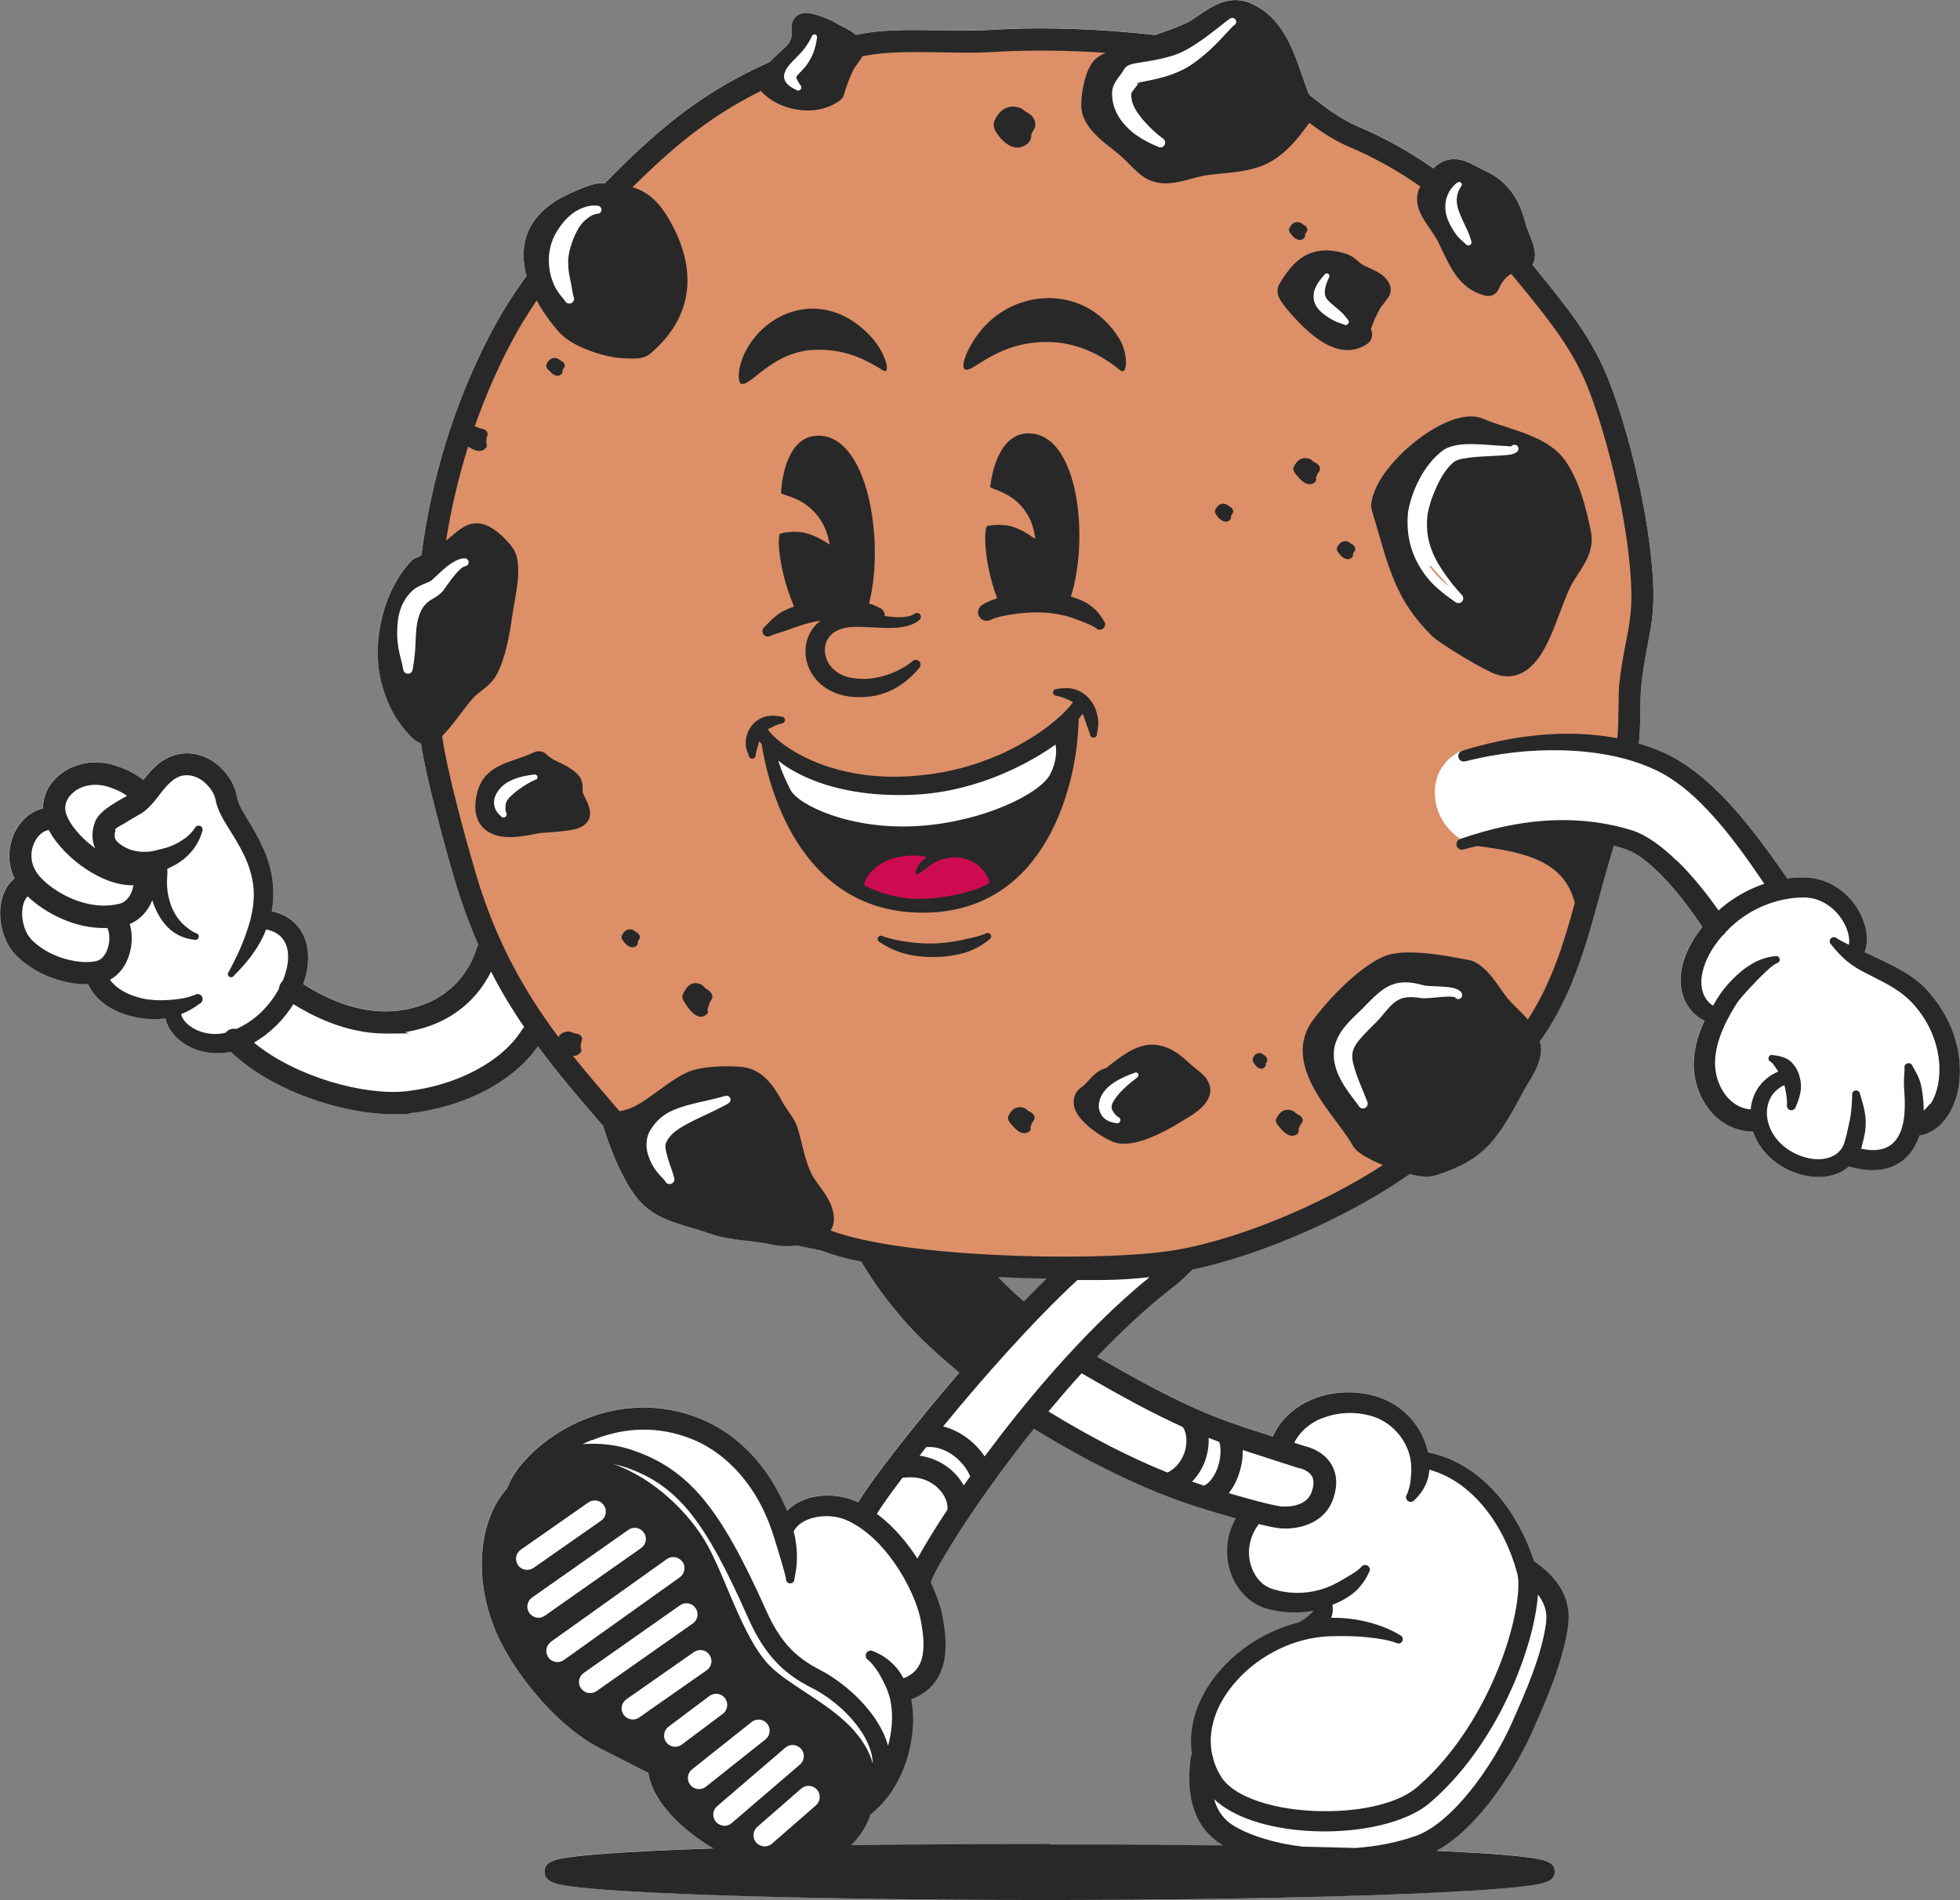 <?xml version="1.0" encoding="UTF-8"?>
<svg xmlns="http://www.w3.org/2000/svg" version="1.1" viewBox="0 0 1494.4 1449.1">
  <rect x="0" y="0" width="1494.4" height="1449.1" fill="#808080" stroke="none"/>
  <defs>
    <style>
      .cls-1 {
        fill: #fff;
      }

      .cls-1, .cls-2 {
        fill-rule: evenodd;
      }

      .cls-3 {
        fill: #dd8f68;
      }

      .cls-4 {
        fill: #ce0b51;
      }

      .cls-2 {
        fill: #282828;
      }
    </style>
  </defs>
  <!-- Generator: Adobe Illustrator 28.6.0, SVG Export Plug-In . SVG Version: 1.2.0 Build 709)  -->
  <g>
    <g id="Capa_2">
      <path class="cls-1" d="M1471.8,757.8h0c-6.4-7.4-13.4-12.7-20.8-17.1-9.4-5.5-19.1-9.8-29.3-14.6,1.5-3.8,2-8.3,1.6-13.1-.7-7.8-4.2-16.7-9.9-24.3-8.4-11-21.7-19.5-38.2-19.6-4.2,0-8.3.2-12.5.8-15-21.6-31.4-44.4-49.7-63-13.9-14.2-28.8-25.9-44.8-33.1-5.9-2.6-12.1-4.9-18.7-6.8,1.6-10.5.8-34.1,1.9-44.3,4-35.9,10.9-45.9,8.9-81.1-3-51.1-19.1-113.6-32.9-149.6-11.7-30.4-27.8-51.7-48.4-77.2-3.5-4.4-7.1-8.8-10.6-13.1,1.1-1.8,1.8-4,1.9-6.5.2-3.1-.7-7.3-2.3-11.7-1.6-4.5-3.9-9.4-4.8-13-4.1-15.9-11.7-31.8-31.2-40.5-4.1-1.8-9.4-5.3-14.8-7.2-5.5-1.9-11-2.2-15.9-.2-3.4,1.4-6.1,3.4-8.5,5.7-16.8-11.9-35.9-22.8-58.4-32.4-12.8-5.5-24.6-14.5-36.4-23.9-4.2-10.7-7.7-23-12.6-34.2-6.9-15.7-16.5-29.2-32.7-35.7-10.7-4.3-20.5-1.6-29.6,3.6-6.7,3.8-12.9,9.1-19.1,12-7.5,3.4-15.4,6.2-23.3,8.9-37.5-4.3-82.4-6.6-125.7-3.9-29.9,1.9-69.5-2.5-98,2.9-1.5.3-2.9.6-4.4.9-1-.9-2.1-1.7-3.3-2.5-3.9-2.6-8.8-4.6-11.6-6.3-4.3-2.7-8-4.1-12.7-5.7-5.6-1.9-9.1-2.4-11.2-2.3-2.8.2-4.7,1.1-6.2,2.2-2.2,1.7-3.6,4.1-4,7.5-.1,1.2-.1,2.6,0,4.2.1,2.9.4,7.5-4.7,12.1-5.2,4.7-9.2,8.5-12.2,11.6-33.3,14.6-60.3,33-81.6,51-12.7,10.7-28,25-43.9,41.3-.9,0-1.9,0-2.9,0-2.4,0-6.3.8-10.8,2.4-8.3,2.9-19.1,8.2-23.1,10.7-24.8,15.7-28.6,37.1-22.9,57.5-9.7,13.5-18.5,27.2-25.6,40.6-30.3,56.6-47.1,115.8-54.6,172.4-.9.6-1.9,1.1-2.8,1.7-1.7.3-3.3,1.1-4.6,2.5-22.7,23.7-32,66.4-21.7,98.1,4.2,12.9,8.6,21.9,17.7,32.4,2.2,2.6,4.9,5.6,7.7,7.3,1.1.7,2.2,1.2,3.3,1.6,4.7,29.6,18.9,80.9,26,104.8,5.3,17.7,11.2,33.8,17.8,48.8-.5.7-1,1.6-1.2,2.5-3.6,12-16.4,40.5-56.1,47.2-34,5.7-63.8-12-76.2-19.7,1.4-4.1,2.5-8.1,3.1-12.1,1.7-11.4-.1-22-5.7-29.9-4.5-6.5-11.5-11.4-21.5-13.6,1.2-7,1.4-13.7.9-19.9-1.3-17.5-8.6-31.9-15.7-44.1-5.3-9.2-10.8-16.7-11.8-23.4-1.1-7.3-5.9-16.5-13.5-23.2-6.7-6-15.5-10.1-25.5-9.8-7.3.2-13.4,2.7-18.6,6.3-5.4,3.8-9.8,9-13.8,14-4.4-3.5-10.5-7.4-20.6-10.8-15.3-5.1-31.4-2.6-42.9,6.7-8.4,6.8-13,16-12.9,25.8-8,1.8-15.5,7.5-20.4,16-5.3,9.3-8,23.6-1.3,37.4-4.1,3.2-7.2,7.9-9.1,13.8-4.5,14.5-.5,33.3,9.3,43.8,14.7,15.6,37,23.1,54.6,23.1.5,0,.9,0,1.4,0,4.1,9.9,14.8,19,29.3,23.4,8.9,2.7,19.2,4.1,29.5,2.6,1.5,7,6.3,13.7,13.5,18.7,9.2,6.4,22.4,9.7,36.3,6.8,31.5,30.1,85.5,47.6,123.9,47.6s8.1-.2,11.9-.6c42.4-4.7,79.6-24.2,98.4-51.2,14.9,20.2,30.9,38.9,47.4,58,.8.9,1.5,1.8,2.3,2.7,0,0,0,0,0,0,5.7,18.2,17.3,48.1,31.1,60.6,14.7,13.3,33.3,15.4,51.1,21.8,15.4,5.5,32.2,4.6,48.1,8.5,3.7.9,10.5,1.2,17.7.4,5.8,1.2,11.8,2.5,18.2,3.7,8.4,3.3,18.9,6.2,31,8.7.2.8.6,1.7,1.1,2.4.6,1,2,3.1,3.5,5.5,2.9,4.5,5,7.7,6,9.1,23,32.7,42.3,49.2,62.8,66.7l1,.8c-7.8,9.1-15.7,18.4-23.5,27.9-7.7,9.4-41.7,51-53.6,71-.3-.2-.7-.3-1-.5-13.7-6.2-32-6.5-44.8.6-3.1,1.7-6,3.9-8.4,6.4-3.1-7.7-7-15.3-11.5-22.6-13.7-22.2-34.1-40.8-60.5-49.9-30.2-10.4-59-6.9-82.7,2.8-20.5,8.4-37.2,21.5-47.7,34.1-5.3,6.3-8.9,12.7-11,18.3-10.8,12.1-17.4,28.9-19,48.5-1.9,23.1,3.3,47.9,14.6,69.9,13.8,26.9,43.1,63.4,74.9,79.8,3.7,1.9,10,5.1,16.7,8.5,6.9,3.5,15.6,7.9,20.4,10.4,3.5,22.9,27.2,44.6,49.6,57.6-17.2.6-32.9,1.2-46.9,1.9-33.8,1.7-57.9,3.7-69,5.8-5.4,1-8.6,2.6-9.9,3.7-2.4,2-3,4.3-3,6.3s.6,4.3,3,6.4c1.3,1.1,4.5,2.7,9.9,3.7,11.1,2.2,35.2,4.2,69,5.9,69,3.5,179.3,5.7,303.5,5.7,124.2-.1,234.5-2.5,303.5-6.1,33.8-1.8,57.8-3.8,68.9-6,5.3-1,8.4-2.6,9.7-3.6,2.2-1.9,2.9-4.1,2.8-6,0-1.9-.6-4.1-2.8-6-1.3-1.1-4.4-2.6-9.7-3.6-11.1-2.2-35.1-4.2-68.9-5.8-2.8-.1-5.8-.3-8.7-.4,33.9-18.5,62.2-66.4,73.1-91.2l1.1-2.5c9-20.3,22.6-51,26.2-78.7,2.3-18.2-5.9-34.2-24.6-47.6-.5-.3-.9-.6-1.4-.8-5.9-18.2-15.1-35.7-27.2-49.9-14-16.5-31.9-28.7-52.9-33.1-.3,0-.6,0-.8-.1-.8-3.6-2-7.2-3.4-10.6-6.4-14.9-19.7-27.5-37-32.4-16.5-4.6-33.2-3.4-47.2,2.3-13.9,5.6-25,15.6-30.8,28.6-10-3.2-19.9-6.4-22.6-7.3-30.1-10.2-56.1-21.6-111.3-53.6,18.4-19.2,38.5-38.2,59.2-54,4.3-3.2,11.7-10.6,13.5-12.4,53.3-11.1,119.9-40.7,165.2-72.5.2-.1.3-.2.5-.3,2.6.7,5.1,1.1,7.3,1.5,4.8.7,8.9.5,11.5-.3,39.6-12.1,48.6-28.9,68.4-65.3,2.4-4.5,6.8-10.9,9.6-17.3,2.5-5.7,3.8-11.5,3.1-16.5-.2-1.1-.4-2.2-.7-3.3.1-.1.2-.3.3-.5,31.7-44.6,39.7-95.1,56.1-148.9,3.1.8,6,1.8,8.9,2.8,9.2,3.1,18.8,11.1,27.6,20.1,13.7,14,25.4,30.7,30.9,39.2-11.8,15-16.8,29.3-16.5,41.2.3,14.1,7.3,25,18.2,30.3-2.8,6-5.1,12.2-6.5,18.5-2.3,10.3-2.5,20.8.7,31.2,3.3,10.8,9,18.9,15.6,24.6,8.3,7.1,18.1,10.3,27.1,10.2,4,11.7,13.2,22.8,27.7,29.6,13.2,6,26.8,6.6,37.2,2.2,3.1-1.3,5.9-3,8.4-5.2.4.2.9.4,1.4.5,21.3,5.8,36.7.7,45.9-11.5,2.6-3.5,4.8-7.7,6.4-12.5,14.8-2.3,27.3-17.5,30.2-39.4,2.7-20.5-2.8-46.5-22-68.7ZM765.4,968.7c.7.5,1.3,1.1,2,1.6.4-.2.8-.4,1.2-.6.6-.5,1.3-1.1,2.2-1.5,7-4.1,14.8-2.3,19.5,2.5,2.8,1,5.3,2.3,7.2,3.9,1.7,1.4,1.8,4.2.8,6.1-1.2,2.1-2.6,4-4.1,5.5,0,.2,0,.3-.1.5-1.4,4.3-5,12.7-10.8,11.2-2-.5-3.5-2.4-5.2-3.6-1.4-1-2.8-2-4.1-3.1-3.2-2.9-7.2-6.5-9.5-10.4-2-1.7-4-3.5-6-5.1-5-4,2.1-11.1,7.1-7.1ZM857.8,1118.7c9.6,4.7,19.2,9.5,28.8,14.1,9,4.3,18.1,9,27.6,12,8.3,2.7,17.1,4.6,24.4,9.7,5.2,3.7,6.3,8.1,5.5,14.2-1.7,13.3-3.6,32.9,6.1,43.8,11.3,12.7,33.1,10,48.3,11.1,3.4.3,6.8,4.2,4.3,7.5-9.6,13-24.3,14.3-38.5,19.2-12.9,4.4-24.5,16.2-32.4,27-8.1,11.1-13.1,23.9-15.1,37.4-2.6,17.3-.9,35.7.6,53.1.6,7.2,1.8,14.6,5.2,21.1,3.2,6.1,7.7,11.3,12.3,16.4,2.9,3.2.9,8.4-3.5,8.5-20.9.6-41.9,0-62.9,0-73.3,0-146.5-2-219.8-1.3-4,0-7.1-5.8-3.5-8.5,5.2-4.1,7-10,10.1-15.7,3.2-5.9,7.7-10.3,12.4-14.9,10.9-11,16.2-24.7,19.8-39.4,1.8-7.4,2.6-15,3.1-22.6.4-5.5.5-10.8,3.1-15.7,4.2-8,13-12.2,17.2-20.3,5.8-11,6.1-24.3,4.4-36.3-1.6-11-7.1-21.6-7.3-32.7-.2-10.5,7.6-19.3,12.7-27.8,7.2-12.3,14.2-24.2,23.1-35.3,8.2-10.3,16.3-20.7,23.3-31.9,5.6-9,11.4-18.4,20.7-24,2.7-1.6,5.3-.4,6.6,1.7,21.6,8.9,42.6,19.6,63.6,29.8Z"/>
      <ellipse class="cls-4" cx="704" cy="668.8" rx="66" ry="33.5"/>
      <path class="cls-3" d="M1105,447.2c-1.2-1.5-2.5-2.8-3.5-3.9-3.6-4-7.4-7.9-10.7-12.1-.3.2-.6.4-.9.6,4.1,5.9,9.2,11.2,15.1,15.5Z"/>
      <path class="cls-3" d="M1238,358.3l-36-97-50-64-26,3-29.5-15.8-6.5-30.2,2.8-26-105.8-48-100,49-44-33-7-36,18-27-133-2-76,5-21,37-24,2-19-14-83,54-32,32-1,24-20,77-36-31-29,44-26,61-22,90v14l27-14,11,20-29,34-15,52,4,53,13,60,16,56,30,66,36,51,46,55,33-19,49-18,22,12,53,111,55,11,79,8,104,3,97-23,56-26,54-30-48-41-24-53,34-46,48-12,40,12,38,46,28-47,30-104-105.6-3.5s-19.4-11.5-19.4-35.5,20.5-31.9,20.5-31.9l65.5-6.1,57,4,8-85,5-48-12-79ZM410.7,600.1c0,0-.1,0-.2,0-.4.6-1.1,1.2-1.9,1.6-4.8,2.1-10.2,3.6-14.6,6.4-4.5,2.9-4.4,7.3-3.9,12.3.3,2.6-2.5,5.1-5,5-5.9-.2-11.7-2.6-13.2-8.9-1.2-5.1,1-10.7,3.7-14.9,7.8-12.3,24.6-15.6,37.8-11,6.1,2.1,3.4,11.7-2.7,9.6ZM759.5,678.6c-13.9,10.5-32.9,12.6-49.8,12.1-17.5-.6-35.2-4.1-51.3-11.1-2.7-1.2-2.7-4.6-1.8-6.8,8.9-21,31.6-21.5,51.3-21.5,1.2,0,2.1.3,2.9.9,9.1-2.1,18-3.6,27.3-.8,10.4,3.2,18.1,11,23.2,20.4,1.4,2.6.4,5.2-1.8,6.8ZM808.8,570.6c-4.7,17.8-8.7,35.6-26.7,44.4-15.6,7.7-33.8,10.3-50.7,13.8-19.2,3.9-38.8,7.2-58.5,6.6-32.8-.9-73.6-14.7-86.7-47.8-.8-2,.1-3.9,1.7-5.1,0-3.6,5-7,8.7-3.8,11.1,9.5,24.7,15.4,38.8,18.8,26.9,6.5,55.8,4.9,82.9-.2,29.4-5.5,58.4-15.4,83.3-32.4,3.7-2.6,8.4,1.7,7.3,5.6ZM875.8,821.6c-4.4,11.5-16.7,15.6-23.5,25.2-.3.5-.7.9-1.2,1.2.6.1,1.3.2,1.8.3,0,0,0,0,0,0,0,0,0,0,0,0,.5,0,.9.1,1.3.2,5.9.8,3.9,9.5-1.3,9.8-3.6.2-7.5-.4-10.3-2.6-3.6-1.6-6.8-4.1-8.3-8.1-2.1-5.4-.3-11.1,2.9-15.7,7.4-10.9,21.7-18.8,35-16.5,2.5.4,4.4,3.8,3.5,6.2ZM1032,249.3c-.3,3-3,5.9-6.3,4.8-15.6-5.1-36.3-23.7-23.1-39.4.8-2.7,2.2-5.4,4.1-7.9,3.8-5.1,12.5-.1,8.6,5-.5.7-1,1.4-1.5,2.1.7,1.6.4,3.4-1.3,4.9-.4.4-.8.7-1.2,1.1,0,1,0,1.9.5,2.9,1.3,3.3,4.9,5.8,7.6,8,5.8,4.6,13.5,10,12.6,18.5ZM1157,348.3c-.5,0-.9,0-1.4,0-.9,1-2.1,1.8-3.6,2-12.3,1.6-25.1,2.2-37,6.4-12.1,4.3-19.2,13.8-22.5,26-4.1,15.2-2.1,33.1,8.5,45.3,7.4,8.5,20.5,18.9,17.7,31.7-.7,3.4-4.6,4.2-7.3,3-17.1-7.7-31.6-23.2-37.9-40.9-4.4-12.2-4.6-26.4-3.1-39.1,1.5-12.3,5-26.3,14.3-35.2,6.4-6.1,15.3-8.4,24.2-9.4,10.6-3.4,22.7-2.6,34.2-.2,4.6.2,9.2.4,13.8.4,6.4,0,6.4,10,0,10Z"/>
      <g id="Outline">
        <g>
          <path class="cls-2" d="M88.6,632.8c0,.1-.1.3-.2.5.1,0,.1-.3.2-.5Z"/>
          <path class="cls-2" d="M1471.8,757.8c-6.4-7.4-13.4-12.8-20.8-17.1-9.4-5.5-19.1-9.8-29.3-14.6,1.5-3.8,2-8.3,1.6-13.1-.7-7.8-4.2-16.7-9.9-24.3-8.4-11-21.7-19.5-38.2-19.6-4.2,0-8.3.2-12.5.8-15-21.6-31.4-44.4-49.7-63-13.9-14.2-28.8-25.9-44.8-33.1-5.9-2.6-12.1-4.9-18.7-6.8,1.6-10.5.8-34.1,1.9-44.3,4-35.9,10.9-45.9,8.9-81.1-3-51.1-19.1-113.6-32.9-149.5-11.7-30.4-27.8-51.7-48.4-77.2-3.5-4.4-7.1-8.8-10.6-13.1,1.1-1.8,1.8-3.9,1.9-6.5.2-3.1-.7-7.3-2.3-11.7-1.6-4.5-3.9-9.4-4.8-13-4.1-15.9-11.7-31.8-31.2-40.5-4.1-1.8-9.4-5.3-14.8-7.2-5.5-1.9-11-2.2-15.9-.2-3.4,1.4-6.1,3.4-8.5,5.7-16.8-11.9-35.9-22.8-58.4-32.4-12.8-5.5-24.6-14.5-36.4-23.9-4.2-10.7-7.7-23-12.6-34.2-6.9-15.7-16.5-29.2-32.7-35.7-10.7-4.3-20.5-1.6-29.6,3.6-6.7,3.8-12.9,9.1-19.1,12-7.5,3.4-15.4,6.2-23.3,8.9-37.5-4.3-82.4-6.6-125.7-3.9-29.9,1.9-69.5-2.5-98,2.9-1.5.3-2.9.6-4.4.9-1-.9-2.1-1.7-3.3-2.5-3.9-2.6-8.8-4.6-11.6-6.3-4.3-2.7-8-4.1-12.7-5.7-5.6-1.9-9.1-2.4-11.2-2.3-2.8.2-4.7,1.1-6.2,2.2-2.2,1.7-3.6,4.1-4,7.5-.1,1.2-.1,2.6,0,4.2.1,2.9.4,7.5-4.7,12.1-5.2,4.7-9.2,8.5-12.2,11.6-33.3,14.6-60.3,33-81.6,51-12.7,10.7-28,25-43.9,41.3-.9,0-1.9,0-2.9,0-2.4,0-6.4.8-10.8,2.4-8.3,2.9-19.1,8.2-23.1,10.7-24.8,15.7-28.6,37.1-22.9,57.5-9.7,13.5-18.5,27.2-25.6,40.6-30.3,56.6-47.1,115.8-54.6,172.4-.9.6-1.9,1.1-2.8,1.7-1.7.3-3.3,1.1-4.6,2.5-22.7,23.7-32,66.4-21.7,98.1,4.2,12.9,8.6,21.9,17.7,32.4,2.2,2.6,4.9,5.6,7.7,7.3,1.1.7,2.2,1.2,3.3,1.6,4.7,29.6,18.9,80.9,26,104.8,5.3,17.7,11.2,33.8,17.8,48.8-.5.7-1,1.6-1.2,2.5-3.6,12-16.4,40.5-56.1,47.2-34,5.7-63.8-12-76.2-19.7,1.4-4.1,2.5-8.1,3.1-12.1,1.7-11.4-.1-22-5.7-29.9-4.5-6.5-11.5-11.4-21.4-13.6,1.2-7,1.4-13.7.9-19.9-1.3-17.5-8.6-31.9-15.7-44.1-5.3-9.2-10.8-16.7-11.8-23.4-1.1-7.3-5.9-16.5-13.5-23.2-6.7-6-15.5-10.1-25.5-9.8-7.3.2-13.4,2.7-18.6,6.3-5.4,3.8-9.8,9-13.8,14-4.4-3.5-10.5-7.4-20.6-10.8-15.3-5.1-31.4-2.6-42.9,6.7-8.4,6.8-13,16-12.9,25.8-8,1.8-15.5,7.5-20.4,16-5.3,9.3-8,23.6-1.3,37.4-4.1,3.2-7.2,7.9-9.1,13.8-4.6,14.5-.5,33.3,9.3,43.8,14.7,15.6,37,23.1,54.6,23.1.5,0,.9,0,1.4,0,4.1,9.9,14.8,19,29.3,23.4,8.9,2.7,19.2,4.1,29.5,2.6,1.5,7,6.3,13.7,13.5,18.7,9.2,6.4,22.4,9.7,36.3,6.8,31.5,30.1,85.5,47.6,123.9,47.6s8.1-.2,11.9-.6c42.4-4.7,79.6-24.2,98.4-51.2,14.9,20.2,30.9,38.9,47.4,58,.8.9,1.5,1.8,2.3,2.7,0,0,0,0,0,0,5.6,18.2,17.3,48.1,31.1,60.6,14.7,13.3,33.3,15.4,51.1,21.8,15.4,5.5,32.2,4.6,48.1,8.5,3.7.9,10.5,1.2,17.7.4,5.8,1.2,11.8,2.5,18.2,3.7,8.4,3.3,18.9,6.2,31,8.7.2.8.6,1.7,1.1,2.4.6,1,2,3.1,3.5,5.5,2.9,4.5,5,7.7,6,9.1,23,32.7,42.3,49.2,62.8,66.7l1,.8c-7.8,9.1-15.7,18.4-23.5,27.9-7.7,9.4-41.7,51-53.6,71-.3-.2-.7-.3-1-.5-13.7-6.2-32-6.5-44.8.6-3.1,1.7-6,3.9-8.4,6.4-3.1-7.7-7-15.3-11.5-22.6-13.7-22.2-34.1-40.8-60.5-49.9-30.2-10.4-59-6.9-82.7,2.8-20.5,8.4-37.2,21.5-47.7,34.1-5.3,6.3-8.9,12.7-11,18.3-10.8,12.1-17.4,28.9-19,48.5-1.9,23.1,3.3,47.9,14.6,69.9,13.8,26.9,43.1,63.4,74.9,79.8,3.7,1.9,10,5.1,16.7,8.5,6.9,3.5,15.6,7.9,20.4,10.4,3.5,22.9,27.2,44.6,49.6,57.6-17.2.6-32.9,1.2-46.9,1.9-33.8,1.7-57.9,3.7-69,5.8-5.4,1-8.6,2.6-9.9,3.7-2.4,2-3,4.3-3,6.3s.6,4.3,3,6.4c1.3,1.1,4.5,2.7,9.9,3.7,11.1,2.2,35.2,4.2,69,5.9,69,3.5,179.3,5.7,303.5,5.7,124.2-.1,234.5-2.5,303.5-6.1,33.8-1.8,57.8-3.8,68.9-6,5.3-1,8.4-2.6,9.7-3.6,2.2-1.9,2.9-4.1,2.8-6,0-1.9-.6-4.1-2.8-6-1.3-1.1-4.4-2.6-9.7-3.6-11.1-2.2-35.1-4.2-68.9-5.8-2.8-.1-5.8-.3-8.7-.4,33.9-18.5,62.2-66.4,73.1-91.2l1.1-2.5c9-20.3,22.6-51,26.2-78.7,2.3-18.2-5.9-34.2-24.6-47.6-.5-.3-.9-.6-1.4-.8-5.9-18.2-15.1-35.7-27.2-49.9-14-16.5-31.9-28.7-52.9-33.1-.3,0-.6,0-.8-.1-.8-3.6-2-7.2-3.4-10.6-6.4-14.9-19.7-27.5-37-32.4-16.5-4.6-33.2-3.4-47.2,2.3-13.9,5.6-25,15.6-30.8,28.6-10-3.2-19.9-6.4-22.6-7.3-30.1-10.2-56.1-21.6-111.3-53.6,18.4-19.2,38.5-38.2,59.2-54,4.3-3.2,11.7-10.6,13.5-12.4,53.3-11.1,119.9-40.7,165.2-72.5.2-.1.3-.2.5-.3,2.6.7,5.1,1.1,7.3,1.5,4.8.7,8.9.5,11.5-.3,39.6-12.1,48.6-28.9,68.4-65.3,2.4-4.5,6.8-10.9,9.6-17.3,2.5-5.7,3.8-11.5,3.1-16.5-.2-1.1-.4-2.2-.7-3.3.1-.1.2-.3.3-.5,31.7-44.6,39.7-95.1,56.1-148.9,3.1.8,6,1.8,8.9,2.8,9.2,3.1,18.8,11.1,27.6,20.1,13.7,14,25.4,30.7,30.9,39.2-11.8,15-16.8,29.3-16.5,41.2.3,14.1,7.3,25,18.2,30.3-2.8,6-5.1,12.2-6.5,18.5-2.3,10.3-2.5,20.8.7,31.2,3.3,10.8,9,18.9,15.6,24.6,8.3,7.1,18.1,10.3,27.1,10.2,4,11.7,13.2,22.8,27.7,29.6,13.2,6,26.8,6.6,37.2,2.2,3.1-1.3,5.9-3,8.4-5.2.4.2.9.4,1.4.5,21.3,5.8,36.7.7,45.9-11.5,2.6-3.5,4.8-7.7,6.4-12.5,14.8-2.3,27.3-17.5,30.2-39.4,2.7-20.5-2.8-46.5-22-68.7h0ZM1111.1,139.4c.8-.8,2-.9,2.8-.1.8.8.9,2,.1,2.9-3.8,5.6-3.8,10.7-2.6,15.9.5,1.9,1.2,3.7,1.9,5.6,1.2,2.9,2.6,5.9,4,8.8.8,1.7,1.7,3.4,2.4,5.2.8,1.9,1.3,3.8,1.9,5.7.7,1.1.4,2.6-.7,3.4-1.1.7-2.6.4-3.4-.7-1.5-1.4-3-2.6-4.5-4.1-.6-.6-1.1-1.1-1.7-1.8-.8-.9-1.5-1.9-2.1-2.9-2.2-3.2-4.1-6.5-5.4-10-1-2.6-1.6-5.2-1.8-7.9-.4-7.2,1.8-14.1,8.8-20h0ZM850.3,62.7c1.9-3.3,5-6.6,6.5-9.4.5-1,1.5-2.3,3.1-3.2,1-.6,3.1-1.4,6.2-1.9,4.2-.8,11.3-1.6,19-3.4,5.7-1.3,11.8-2.9,17.2-5.7,4.8-2.4,9.7-5.6,14.3-8.8,11-7.8,20.1-15.8,21.7-16.4,1.5-.7,3.3,0,4,1.5s0,3.3-1.5,4c-1.4.7-8.7,9.7-18,18.4-4.5,4.2-9.5,8.2-14.3,11.5-6.7,4.5-14.6,7.6-21.8,9.6-7.4,2.1-14.2,3.1-18,4-.3.4-.5.7-.8.9-1.3,1.7-2.7,3.5-4,5.3-.6.8-1.3,1.5-1.3,2.3-.4,5.1,1.6,9.9,4.5,14.2,2,2.9,4.2,5.8,6.7,8.4,4.2,4.5,8.6,8.6,12.7,11.5,1.8,1,2.4,3.2,1.5,5-1,1.8-3.2,2.4-5,1.4-5.3-2.1-11.3-5.1-17-9.1-3.7-2.6-6.9-5.8-9.8-9.2-5.5-6.7-8.5-14.6-8.3-23,0-2.7,1-5.4,2.5-8h0ZM599.6,52.7c1-1.8,2.6-3.7,4.6-5.8,1.3-1.3,2.7-2.7,4.3-4.4,1.8-1.9,3.9-4,5.8-6.8,1.6-2.3,3.2-4.8,4.7-8,.3-1.1,1.4-1.7,2.5-1.4,1.1.3,1.7,1.4,1.4,2.5-1,8-3.4,13.8-6.3,18.4-1.6,2.6-3.4,4.7-5.1,6.5-1.3,1.4-2.5,2.5-3.4,3.6-.2.3-.5.6-.7.9,0,.1-.3.1-.3.3.1.9.3,1.9,1.2,3.3.6.9,1,1.9,1.8,3,1,.9,1.2,2.4.3,3.4-.9,1-2.4,1.2-3.4.3-3.3-1.6-5.4-3-6.8-4.5-3.5-3.8-2.7-7.6-.7-11.3h0ZM421.3,182.8c2-4.7,4.9-9.3,8.8-14,3-3.4,6.8-6.8,11.3-9,4.6-2.2,9.4-3.6,14.2-2.9,1.7,0,3,1.4,3,3.1,0,1.7-1.4,3-3.1,3-3.3.4-6.3,2.3-9,4.6-2.7,2.3-4.8,5.2-6.3,8.1-2.4,4.2-3.8,8.3-5,12.1-1.3,4.1-2,8-2,11.9,0,4.1.4,8.2,1.4,12.6.3,1.3.5,2.6.8,4,.6,3.2,1,6.4,1.9,9.9.9,1.8.2,4-1.6,4.9-1.8.9-4,.2-4.9-1.6-2.6-3.1-4.7-5.9-6.6-8.9-.9-1.4-1.6-2.9-2.2-4.4-2.3-5.5-3.4-11-3.5-16.5-.2-5.7.7-11.4,3-17.1h0ZM323.9,461.4c-1.9,2.2-3.1,4.7-4,7.2-1.1,2.8-1.8,5.9-2.2,9-.7,5.1-.7,10.4-1,15.5-.3,6.1-1.1,11.8-2,17,0,2-1.6,3.7-3.6,3.7-2,0-3.7-1.6-3.7-3.6-.9-5.1-2.7-10.4-3.7-16.4-1-5.9-1.1-12-.6-17.8.3-4.4,1.2-8.7,2.7-12.7,1.6-4.3,4.1-8.2,7.4-11.7,1.3-1.3,2.6-2.4,4.1-3.3,2.3-1.4,4.9-2.5,7.4-3.6,1.7-.7,3.5-1.3,4.8-2.5,3.7-3.3,9.4-9.3,15.1-12.9,3.2-2,6.4-3.5,9.3-3.5,1.7-.2,3.2,1,3.4,2.6.2,1.7-1,3.2-2.6,3.4-2.5.6-4.6,3-6.9,5.5-3.9,4.3-7.3,9.7-9.7,12.9-1,1.3-2.3,2.4-3.6,3.5-3.4,2.7-7.8,4.2-10.5,7.7h0ZM56.2,604c7-5.6,17.1-7,26.9-3.8,6.4,2.1,10.5,4.4,13.7,6.7-4.2,2.4-10.7,6-15.5,9.6-4.4,3.3-7.6,7-8.7,9.9-1,2.5-2.8,8.3-1.8,14.6.3,2,.9,4,1.8,5.9-12.3-8.9-22-21.2-22.8-29.2-.5-5,1.8-10,6.5-13.7h0ZM27,641c2.6-4.6,6.4-7.5,10.2-8,6.2,11.8,17.7,22.6,27.7,29.3,12.7,8.6,25.6,13.1,36.8,12.8,0,.6-.2,1.2-.3,1.8-1.1,4.8-4.4,10.9-10.3,12.3-25,6.2-50.4-9.2-60.5-20.4-8.8-9.8-7.6-20.8-3.6-27.8h0ZM23.5,715.9c-5.7-6-8.2-18.4-5.5-27,.8-2.4,1.8-4.2,3.1-5.3,12.5,12,35.7,25.1,60.8,24.1,1.7,3.7,2,9.5.5,14.7-1.6,5.4-4.6,9.2-8.2,10.3-11.5,3.3-36.3-1.4-50.8-16.7ZM151.6,786.2c-6.9-2.8-12.4-7.5-13.4-12.8,5-2,9.8-4.8,14.4-8.2,1.8-1,2.4-3.4,1.4-5.2-1-1.8-3.4-2.5-5.2-1.4-6.7,2.8-13.4,3.5-20.1,4-6.9.5-13.6.2-19.8-1.1-8.2-1.8-15.4-5.1-20.5-9.4-1.8-1.6-3.4-3.3-4.5-5,7-3.7,12.3-10.7,14.9-19.9,2.2-7.7,2.2-15.7.1-22.5,7.7-3.2,13.9-9.7,17.2-18.2.5,1.6,1.1,3.2,1.7,4.8,3.2,7.8,8,15.2,15,19.9,4.5,3,9.7,4.9,15.6,5.5,1.4.3,2.8-.5,3.1-1.9s-.5-2.8-1.9-3.1c-3.5-1.4-6.2-3.6-8.9-5.9-3.9-3.4-6.9-7.7-9.1-12.4-1.9-4.2-3.1-8.7-3.8-13.2-.7-4.7-.5-9.2-.2-13.3,0-1.1,0-2.2,0-3.3,0-.4,0-.8,0-1.1,3.9-1.7,10.3-4.7,16-10.5,4.4-4.5,8.5-10.2,10.6-18,.7-1.5,0-3.4-1.5-4.1-1.6-.7-3.4,0-4.1,1.5-3.5,5.4-8.1,8.5-12.4,11-6.4,3.8-12.6,4.9-15.4,5.6-6.2,1.9-11.9,2-16.9,1.1-5.8-1-10.7-3.7-14.3-7-1.3-1.2-1.9-2.5-2.1-3.7-.3-2.1.2-4,.6-5,0,0,0,0,0,0-1.9-1.3,4.4-3.9,7.5-5.9,4.7-3,9.6-5.7,12.1-7.2,3.8-2.3,7.4-6,10.9-10.3,3.3-4.2,6.6-9,10.8-12.9,3.3-3.1,7.1-5.7,12.3-5.9,5.6-.2,10.4,2.2,14.2,5.4,4.6,4,7.8,9.2,8.5,13.5,1.1,6.6,5.2,14.1,10.5,22.5,7.2,11.6,16.4,25.6,18.3,43.7,1,9.7-.4,20.3-4.6,32.7-2,6.1-4.4,12.5-7.8,19.5-2,4.1-4,8.4-6.6,12.9-.8,1.1-.6,2.6.5,3.4,1.1.8,2.6.6,3.4-.5,4.8-4.8,9-9.4,12.6-14.1,4.2-5.6,7.6-11,10.1-16.4.8-1.7,1.5-3.3,2.1-5,6.1,1.2,10.5,4,13.2,7.9,5.2,7.6,4.3,18.9,0,30-.2.5-.4,1.1-.7,1.6-.8.7-1.4,1.6-1.9,2.6-.5,1-.7,2-.8,3.1-6.8,12.7-18.1,24.4-32.5,30.7-2.7-.6-5.6.2-7.6,2.2-.2.2-.4.4-.6.7-7.5,1.8-14.7.9-20.7-1.5h0ZM398,785.3c-15,24.2-49.6,42.6-88.2,46.9-31.7,3.5-84.3-10.8-116.2-37.1,12.6-7.2,22.9-17.8,30.1-29.3,11.9,7.3,38.5,22.4,70.3,22.4s10.6-.4,16.1-1.3c37.8-6.4,55.9-29,64.3-45.9,7.8,15.2,16.3,29.2,25.3,42.3-.6.5-1.2,1.2-1.7,2h0ZM555.4,841.5c-7,3.8-13.5,6.9-19.5,9.7-6.9,3.2-12.8,6.1-17.9,9.4-4.1,2.7-7.5,5.6-9.8,10.1-1.3,2.3-.9,5.2-.2,8.1.6,2.4,1.3,4.8,2,7,1.9,5.7,3.6,10.4,3.9,12.1.8,1.8,0,4-1.9,4.8-1.9.8-4,0-4.8-1.9-1-1.5-4.8-4.8-8.2-9.7-1.7-2.5-3.1-5.5-4.2-8.4-2.5-6.5-2.5-13.3,0-18.9,3.7-7,8.8-12.2,15.6-15.8,5-2.6,10.8-4.4,17.4-6.1,7.5-1.9,15.8-3.4,25-6.1,1.5-.6,3.3.1,4,1.7.6,1.5-.1,3.3-1.7,4h0ZM780.6,992.6c-.3-.3-.6-.6-.9-.9-5.5-4.6-11.8-10.5-18.8-17.8,12.5.6,24.9,1,37.1,1.2-5.6,5.5-11.4,11.3-17.3,17.5h0ZM739.7,1125.9c-1.7,2.3-3.3,4.6-4.9,6.9-1.8-3.2-4-6.3-6.7-9.1-7.1-7.4-16.6-12.1-27-13.6,1.7-2.1,3.4-4.3,5.1-6.5,16.1-1.5,29.7,12.4,33.5,22.3h0ZM688.2,1126.9c.3,0,.7,0,1,0,14.4-1.8,22.9,4.7,26.7,8.7,4.6,4.8,7.1,10.9,6.4,15.8-4.5,6.8-8.7,13.3-12.5,19.5-4.5,7.4-7.8,13.1-10.3,17.7-1.5-2.3-3-4.6-4.7-6.9-7.2-10-16-19.6-26.2-27.2,3.2-5.4,10-15.1,19.5-27.5h0ZM451.8,1098.2c20.3-8.3,45-11.5,70.8-2.6,22.7,7.7,40,23.8,52.1,42.7,7.8,12.1,13,25.4,16.8,38.4.7,2.2,1.3,4.3,2,6.5,1,3.4,2,6.6,2.9,9.8,1.1,3.9,2.2,7.5,2.9,11.3,0,1.8,1.4,3.2,3.2,3.2,1.8,0,3.2-1.4,3.2-3.2.8-4.1,1.5-8.1,1.8-12.5.2-3.7.2-7.5-.2-11.3-.2-2.5-.6-5-1-7.5-.3-1.7-.7-3.4-1.2-5.1,2.9-5.6,8.6-8.7,14.9-10.4,8.5-2.2,18.5-1.6,26.4,2.2,14.4,6.8,26.1,18.8,35,31.4,11.5,16.2,18.5,33.6,20.4,43.4,2,10.2,3.5,21,1.1,30.2-1.8,6.7-5.9,12.1-14,15.2-1.1-2-2.3-4-3.7-5.9-2.4-3.3-5.3-6.2-8.7-8.8-3.2-2.4-6.7-4.4-10.6-5.9-1.8-1.1-4.2-.5-5.3,1.3-1.1,1.8-.5,4.2,1.3,5.3,2.6,2.2,4.5,4.8,6.4,7.4s3.3,5.4,4.8,8.2c3.2,6,5.4,12.1,6.2,17.7,1.7,9.9.8,21.2-2.2,32.1-.8-2.8-1.8-5.6-3-8.4-9.7-22-32-40.7-48.5-49.2-9.3-4.8-17.5-10.2-25-18.7-6-6.8-11.4-15.5-16.6-27.2-17.5-39-32.1-65.9-48-84.9-15.8-18.9-33-30.2-55.3-37.5-9.3-3.1-22.6-5.2-36.4-4.1,2.3-1.2,4.7-2.2,7.1-3.2h0ZM613.9,1290.4c-10.1-6.6-19.6-12.8-26.4-19.5-13.5-13.2-23.8-37.9-33-59.6-5.2-12.3-10.1-24-15.5-33.6-12.8-22.9-39.8-50.3-71.4-61.2,3.3.7,6.4,1.5,9.1,2.4,19.7,6.7,34.7,16.8,48.6,33.6,15,18.3,28.7,44.2,45.3,81.8,6,13.4,12.3,23.3,19.1,31,8.8,10,18.5,16.5,29.6,22.1,14.2,7.1,33.6,22.9,42.2,41.7,2.3,5.1,3.8,10.4,4,15.9-7.3-25.6-31.2-41.2-51.4-54.4h0ZM622.1,1376.8l-33.5,29.2c-1.6,1.4-3.6,2.1-5.6,2.1s-4.7-1-6.4-2.9c-3.1-3.5-2.7-8.9.8-12l33.5-29.2c3.5-3.1,8.9-2.7,12,.8,3.1,3.5,2.7,8.9-.8,12h0ZM395,1193.6c-2.7-3.8-1.8-9.1,2.1-11.8l51.5-36c3.9-2.7,9.1-1.8,11.8,2.1,2.7,3.8,1.8,9.1-2.1,11.8l-51.5,36c-1.5,1-3.2,1.5-4.9,1.5-2.7,0-5.3-1.3-7-3.6h0ZM410.6,1233.7c-2.7,0-5.3-1.3-7-3.6-2.7-3.8-1.8-9.1,2.1-11.8l73.4-51.6c3.8-2.7,9.1-1.8,11.8,2.1,2.7,3.8,1.8,9.1-2.1,11.8l-73.4,51.6c-1.5,1-3.2,1.6-4.9,1.6h0ZM425,1267.5c-2.6,0-5.3-1.2-6.9-3.6-2.7-3.8-1.8-9.1,2-11.9l88.3-63c3.8-2.7,9.1-1.8,11.9,2s1.8,9.1-2,11.9l-88.3,63c-1.5,1.1-3.2,1.6-4.9,1.6h0ZM454.9,1289.6c-1.5,1-3.2,1.6-4.9,1.6-2.7,0-5.3-1.3-7-3.6-2.7-3.8-1.8-9.1,2.1-11.8l73.4-51.6c3.8-2.7,9.1-1.8,11.8,2.1s1.8,9.1-2.1,11.8l-73.4,51.6h0ZM487.4,1309.8c-1.5,1-3.2,1.5-4.9,1.5-2.7,0-5.3-1.3-7-3.6-2.7-3.8-1.8-9.1,2.1-11.8l51.5-36c3.8-2.7,9.2-1.8,11.8,2.1,2.7,3.8,1.8,9.1-2.1,11.8l-51.5,36h0ZM514.8,1332.1c-2.6,0-5.1-1.2-6.8-3.4-2.8-3.8-2-9.1,1.7-11.9l31.2-23.4c3.8-2.8,9.1-2.1,11.9,1.7,2.8,3.8,2,9.1-1.7,11.9l-31.2,23.4c-1.5,1.2-3.3,1.7-5.1,1.7h0ZM533,1364.4c-2.5,0-5-1.1-6.7-3.2-2.9-3.7-2.3-9,1.4-11.9l45.4-36.1c3.7-2.9,9-2.3,11.9,1.4,2.9,3.7,2.3,9-1.4,11.9l-45.4,36.1c-1.6,1.2-3.4,1.8-5.3,1.8ZM546.8,1377.4l52-44.6c3.6-3.1,8.9-2.6,12,.9,3.1,3.6,2.7,8.9-.9,12l-52,44.6c-1.6,1.4-3.6,2.1-5.5,2.1s-4.8-1-6.5-3c-3.1-3.6-2.7-8.9.9-12h0ZM663.7,1383.6c12-9.2,21.2-23.2,26.6-38.6,5.7-16.2,7.3-33.8,4.5-48.6,0-.2,0-.3-.1-.5,11-4.1,17.7-10.9,21.7-19,6.3-12.9,5.1-30,1.9-45.7-1.2-6-4.1-14.6-8.6-24.2,0-.2,0-.3,0-.5,1.9-7.2,23.4-44.3,59.2-92,5.4-7.2,11.9-15.7,19.4-25,44.5,27.3,84.7,46.6,122.6,59,.3,0,15.3,4.9,31.4,9.4-6.2,11-7.8,22.8-6,33.4,2.8,16.8,13.9,30.6,28.4,35.1,12.6,3.8,25.2,4.1,36.6,1.9,0,0,0,.1,0,.2-.5,1-1.5,1.8-2.7,2.9-1.8,1.6-4,3.5-7.2,5.3-.3.2-.6.3-.9.5-24.2,6-46.4,20.1-61.5,38.2-15.3,18.2-23.4,40.4-20.2,62.2-.5.9-.8,1.8-.9,2.9-4.2,31.6,3.8,53.9,23.7,66.2.4.2.8.5,1.1.7-41.2-.5-85.7-.8-132.2-.7v-.4c-53.9,0-105.2.3-151.7.9,6.7-6.4,11.8-14.4,14.9-23.6h0ZM921.5,1096.5c2.7,1.1,5.4,2.1,8.1,3.1,1.6,4.4,1.5,13-1.8,21.2-1.4,3.4-4.4,9.4-9.7,12.2-.8-.2-1.4-.4-1.8-.6-2.5-.8-4.9-1.6-7.4-2.5,5.8-5.9,9.9-13.5,11.7-22.2.8-3.8,1.1-7.6.9-11.3ZM1178.9,1237c-3.2,25.3-16.3,54.6-24.9,74l-1.1,2.5c-15.4,34.9-46.4,77.1-73.4,86.6-14.8,5.2-30.5,8.1-46.2,9.2-12.7-.4-26.1-.7-40.1-1-21.5-2.6-40.3-8.5-52.8-16.1-7.3-4.5-12.2-11.2-14.7-20.1,6,5.6,13.8,10.3,22.9,14,15.2,6.2,34,9.7,53.3,10.4,34.5,1.4,70-6.2,87.9-21.3,25.8-21.9,45.7-51.4,59.6-80.5,11.5-24.2,18.8-48,21.8-66.8.7-4.2,1.1-8.2,1.4-11.9,5.1,6.6,7.2,13.5,6.2,21h0ZM1007.4,1081.9c10.9-4.6,24-5.8,36.9-2.4,12.9,3.3,22.8,12.5,27.9,23.3,3.3,6.9,4.3,14.4,3.7,21.8-.3,3-.4,6-1.2,9-.6,2.1-1.1,4.1-2,6.1-1.2,1.6-.8,3.9.8,5s3.8.8,5-.8c3.6-3.4,6.3-7.1,8.3-11.3.9-1.9,1.6-3.8,2.1-5.8.5-2,.8-4,.9-6,16.7,4.6,30.7,15.2,41.9,28.8,11.6,14.2,20.1,31.8,25,49.8,1.6,5.8,1.2,14.8-.6,25.8-2.9,17.7-9.7,40-20.5,62.7-12.9,27.2-31.5,54.9-55.6,75.4-15.7,13.3-47,19-77.3,17.8-17.4-.7-34.5-3.7-48.2-9.2-10.6-4.2-19.1-9.8-23.7-17.3-2.7-4.5-4.7-9.1-5.9-13.7,0-1-.3-2-.7-2.9-3.9-18.6,3.1-37.7,16.2-53.4,16.1-19.5,41.4-33.9,68.1-36.4,4.4-.4,9-.5,13.5-.5,7,0,14,.2,20.5.9,8.8.9,16.6,2.2,22.3,4.4,1.6.8,3.6.2,4.4-1.4s.2-3.6-1.4-4.4c-6.9-4.4-17.3-8.7-29.3-11.2-6-1.3-12.3-2-18.6-2.2-1.6,0-3.3,0-4.9,0,1.2-3.3,1.5-6.6.9-9.9,6.5-2.6,12.5-5.9,17.3-10.1,1.4-1.2,2.7-2.5,3.8-3.9,2.9-3.5,5.1-7,6.8-10.8,1.1-1.6.7-3.9-.9-5-1.6-1.1-3.9-.7-5,.9-3.2,3.4-7.6,5.7-12.2,8.5-5.9,3.6-12.5,7.1-20,9.1-11,2.9-23.5,3.2-36-1-9.2-3-15.5-12.3-17.1-23-1.2-8.5.8-17.9,7.2-26.3,6.1,1.5,11.6,2.7,15.3,3.1,1.5.2,3.1.3,5,.3,12,0,30.2-4.6,36.4-22.7,4.3-12.5,1.7-21.1-1.3-26.1-6-10.2-17.2-13.3-20.2-14-1.1-.3-4.1-1.3-8.2-2.6,4.1-8.4,11.7-14.8,20.8-18.7h0ZM990,1119.5c.3.1.6.2,1,.2,1.8.4,7.1,2.2,9.3,6.1,1.6,2.9,1.6,6.9-.2,11.9-4.5,13.2-23.1,11.1-23.3,11.1-7.7-.9-25.5-5.9-39.9-10.1,2.6-3.3,4.9-7.2,6.6-11.6,2.8-6.9,4.2-14.4,4-21.3,12.7,4.1,40.9,13.2,42.3,13.7h0ZM901.7,1088.2c2.7,3.5,3.6,9.8,2.3,16.2-.8,4-3.8,13.4-13.8,18.6-28.4-11.4-58.4-26.8-90.8-46.6,7.8-9.3,16.2-19.2,25.3-29.1,32.2,18.7,55.5,31.2,77.1,40.9h0ZM752.8,1108c-.7.9-1.3,1.8-2,2.7-6.8-10.1-18.2-19.5-31.7-22.9,30-36.7,68.4-80.1,102.3-111.6,1.8,0,4.8,0,7.4,0,7.6,0,18,.1,30.4-.7,5.8-.4,11.7-.9,17.3-1.5-52.1,42.1-99.4,101.3-123.7,134h0ZM1112.8,761.8c-1.3.4-2.8-.2-3.5-1.3,0,0-.1,0-.2-.1-.1,0-.3,0-.4,0-3.1-.8-8.8-.2-13.8.3-5.1.5-9.6.8-11.2.5-8-1.3-13.1-1-17.6,1.4-4.5,2.4-8.1,6.9-13.5,13.4-4.2,4.8-10,9.9-14.7,15.3-2.6,3-5,6-6.1,9.4-1.5,4.2-.6,9,.9,13.8,1,3.3,2.1,6.6,3.4,9.8,2.3,5.7,4.6,11.1,6.3,15.6.9,1.8.3,4-1.5,5-1.8,1-4,.3-4.9-1.5-2.8-4-6.6-8.5-10-13.7-2.2-3.4-4.2-6.9-5.8-10.6-3.3-7.6-4.2-15.6-2.2-22.7,1.2-4.1,3.3-8,6-11.7,5.1-6.9,12.5-12.8,17.7-18.5,7.5-7.7,13-12.6,19-15,6.7-2.7,13.9-2.9,25.1.3,2.6.8,14.8.4,21.6,1.8,4.2.9,6.8,2.7,7.3,4.7.5,1.6-.4,3.3-2,3.8h0ZM1278.3,656.3c-10.9-10.6-22.9-19.6-34.1-23.1-19.2-6-41.7-9-66.4-7.3-20.2,1.4-41.8,6-64.4,13.9-2.2.7-3.4,3-2.8,5.2.7,2.2,3,3.5,5.2,2.8,3.5-1,7-1.8,10.5-2.6,37,4.6,66.5,11.7,74.4,43.4-8.6,31.4-17.8,61.3-35.8,88.9-.7-.8-1.3-1.5-2-2.3-4.6-5-9.9-9.5-13.8-14.3-3.6-4.5-7.9-11.6-12.9-17.4-4.2-5-9-8.9-13.9-10.8-.6-.2-1.3-.4-1.9-.5-3-.4-24.1-5.2-42-5.8-8.9-.3-17.1.5-22.8,2.8-18,7.4-41.4,30.9-54.7,49-10.4,14.2-9.2,29.8-2.4,45.2,8.3,18.9,25.8,37.2,32.7,49.9.9,1.6,2.5,3.6,5.1,5.6,3.5,2.7,9.4,5.9,16.2,8.8.6.3,1.3.5,1.9.8-48.5,31.5-116.5,59.5-166.2,66-60,7.8-200.8,4.3-254.9-16.1,1.5-2.4,2.4-5,2.5-7.9.2-6.2-2-12.3-5.5-18-3.7-6.2-9.1-12.1-11.8-17.8-5.4-11.3-6.9-23.9-10.8-35.7-2.1-6.4-7.9-12.5-11-18.4-7.2-13.3-15.8-26-32.6-27.1-11.4-.8-30-.5-40.6,4.5-10.7,5.1-20.1,13-29.8,19.7-6.6,4.6-13.4,8.6-21.3,9.7-.7-.8-1.4-1.7-2.2-2.5-11.4-13.2-22.6-26.2-33.4-39.7,2.3.2,4.3-.6,5.9-2.7.8-1,.7-2.4,0-3.4,0-1.2.2-3.1.4-4.1.1-.4.6-1.7.7-2.4,0-.9-.2-1.7-.5-2.1-.5-.8-1.3-1.4-2.3-1.8-1.1-.5-2.7-.6-3.5-.8-.4-.1-.8-.4-1.2-.6-.7-.3-1.5-.6-2.2-.6-2.6-.1-4.5.5-6,1.5-.9.7-1.7,1.6-2.3,2.7-25.2-33.8-47.3-71.8-62.8-124-7.2-24.3-22-77.5-25.9-105.6,8.5-8.5,15.3-19.3,23-28.3,3-3.5,7.1-6.1,10.6-9.1,3.4-3,6.4-6.2,8.4-10.2,6.5-12.8,9.5-30.1,11.5-44.2,2-14.3,6.4-29.5,3.6-44-1.2-6.2-5.6-11.1-9.9-15.3-6.9-6.8-12.4-9.7-16.9-10.7-5.5-1.2-10.3,0-15.2,3.2-3.5,2.2-7.2,5.7-12.1,9.5,3.8-23.7,9.3-47.7,16.8-71.7,2,1.3,4.7,2.9,7.2,3.3,2.5.4,4.9-.3,6.6-2.6.8-1,.7-2.4,0-3.4,0-1.2.2-3.1.4-4.1.1-.4.6-1.7.7-2.4,0-.9-.2-1.6-.5-2.1-.5-.8-1.3-1.4-2.3-1.8-1.1-.5-2.7-.6-3.5-.9-.4-.1-.8-.4-1.2-.6-.7-.3-1.5-.6-2.2-.6h-.2c7.8-22.2,17.3-44.4,29-66.2,5.3-9.9,11.5-20,18.3-30,4.8,8.8,10.7,17,16.8,23.9,4.1,4.7,10.9,9.1,18.8,12.5,11,4.8,23.9,7.8,32.3,7.8,2.9,0,7.5.4,11.3-.3,3-.5,5.6-1.7,7.5-3.4,16.3-13.8,25-29.4,27.5-45.8,2.5-16.3-1.2-33.6-10.5-51.5-6.9-13.2-13.6-21.1-22-25.9-2.7-1.5-5.5-2.7-8.6-3.7,12.2-12.1,23.8-22.8,33.8-31.2,17.3-14.6,38.5-29.5,64.1-42.2,12.4,14.6,41.2,21.1,60.1,7.4,1.7-1.2,2.8-2.9,3.3-4.9,1.3-5.4,5.5-16.2,8.4-20.8.8-1.2,3.9-5,5.4-8,1-.2,1.9-.4,2.9-.6,27.9-5.3,66.7-.8,95.9-2.7,29.2-1.8,59.1-1.3,86.9.6-3.2,1.3-6.1,3-8.3,5.2-3,2.9-5.8,8.4-7.5,14.7-2.3,8-3.2,17.3-2.8,22.3.5,6.5,4.2,13.1,9.6,18.9,6.2,6.7,14.7,12.6,19.8,16.9,7.1,6.1,13.9,15.4,22.6,19.1,6,2.5,12.4,2.9,18.9,1.9,7.5-1.1,15.2-3.9,22-5.2,7.5-1.4,16.1-1.8,24.5-2.9,9.8-1.3,19.2-3.4,27.1-8,12.6-7.3,21-18.2,29.3-29.5,9.5,7.1,19.2,13.5,29.5,17.9,21.2,9,39.2,19.4,55.1,30.6-3.6,6.6-3,13.6.2,20.6,3.3,7.3,10.1,14.8,13.5,21.9,4.5,9.1,8.1,17.5,12.8,24.2,5.6,8.1,12.7,14,23.3,16.6,4,1,8.1-1,9.8-4.8,1.4-3.1,4.3-9.1,9.8-11.8,4.6,5.5,9.1,11.1,13.6,16.6,19.4,24.1,34.8,44.1,45.8,72.7,13.3,34.8,28.9,95,31.8,144.4,2,33.9-4.9,43.6-8.8,78.2-1.1,9.5-.2,31.5-1.6,42.2-13.1-2.5-27.2-3.7-41.9-3.4-24.2.4-50.1,4.8-76.3,12.9-2.2.6-3.5,2.9-2.9,5.2.6,2.2,2.9,3.5,5.2,2.9,25.6-6.5,50.7-9,74-8.4,26.9.7,51.3,5.6,71.1,15,14.3,6.7,27.4,17.6,39.7,30.6,15.8,16.7,30.1,36.8,43.2,56.2-2.7.9-5.3,1.9-7.8,3-10,4.3-19.2,10.2-27.1,17.3-6.8-9.7-18.3-24.9-31.5-37.8h0ZM1471.3,841.9c-1.4,2-2.9,3.7-4.6,5,0-4.9-.3-10-1.3-15.5-.4-2.5-.9-5.1-1.8-7.6-1.3-3.7-3.2-6.9-5.3-10.6-.4-1.7-2.2-2.8-3.9-2.3-1.7.5-2.8,2.2-2.3,3.9,0,4-.5,7.5-.5,11.2,0,2.5.3,4.8.4,7.1,1.1,16-.4,28.5-6.6,36.4-5.5,7-14.5,9.1-26.4,6.5.2-.4.3-.9.4-1.3,1.2-4.5,2.2-8.5,2.7-12.1.4-3,.5-5.8.4-8.5-.4-6.7-2.1-12.5-4.4-20-.2-1.6-1.8-2.8-3.4-2.5-1.6.2-2.8,1.7-2.5,3.4-.1,5.7-.5,10.3-1.1,15-.3,2.7-1,5.4-1.6,8.3-.8,3.7-1.6,7.8-3.1,12.6-2,7-7.3,11-14,12.5-6.7,1.5-14.5.4-22.2-3-12.8-5.7-20.4-15.8-22.5-26.2-2.1-10.8,1.9-21.7,12.8-26.7.3,1,.5,2.1.7,3.2.7,3.8,1.4,7.6,1.3,11.8-.4,1.8.7,3.7,2.6,4.1,1.8.4,3.7-.7,4.1-2.6,2.1-4.7,3.5-9.1,3.9-13.8.3-3.6-.3-7-1.3-10.3-.8-2.6-2-5.1-3.7-7.3-1.1-1.4-2.3-2.8-3.8-3.9-1.1-.8-2.2-1.5-3.5-2-2.7-1-5.3-1.7-8.7-2-1.4-.6-2.9,0-3.5,1.4-.6,1.4,0,3,1.4,3.5,2.9,2.4,4.1,5.1,5.8,7.6-12.9,5.5-19.9,16.5-21,28.8-4.8-.2-9.9-2.2-14.3-5.9-4.6-3.8-8.5-9.4-10.9-16.8-2.5-7.6-2.4-15.4-.9-23.1,2.5-12.4,8.8-24.4,15.5-35,1.6-2.6,6.3-8,11.8-13.7,2.8-3,5.7-6.1,8.7-8.9,3.5-3.3,6.6-6.4,10.3-8.2,1.4-.4,2.3-1.9,1.9-3.3-.4-1.4-1.9-2.3-3.3-1.9-3.3.2-6.7,1-10.3,2.3-3.2,1.1-6.2,2.7-9.2,4.6-2.6,1.6-5.1,3.4-7.3,5.4-7.3,6.1-12.6,12.8-14.7,15.8-2.1,3.1-4.1,6.3-6,9.6-7.5-4.7-10.6-14.2-8-25.6,1.9-8.5,6.6-17.9,15.1-27.7,1.1-.8,2-1.7,2.6-2.8.3-.3.6-.7,1-1,7.4-7.8,16.7-14.2,26.8-18.6,10-4.3,20.8-6.8,31.8-6.8s20.6,6,26.6,13.5c4.2,5.3,7,11.3,7.7,16.8.3,2.1.3,4.1,0,5.8-3.1-1.5-6.2-3-9.3-5-1.3-1.2-3.3-1.1-4.5.2-1.2,1.3-1.1,3.3.2,4.5,3.8,4.9,7.7,9,12,12.7,2.2,1.8,4.4,3.4,6.8,4.9,3.5,2.2,7.1,4,10.7,5.8,12.6,6.5,24.9,12,35.1,24.3,12.5,15,17.8,31.9,18,46.7.2,11-2.4,20.8-6.9,27.5h0Z"/>
          <path class="cls-2" d="M822.2,548.6c1.2-1.5,2.3-2.9,3.3-4.2.3.6.5,1.2.8,1.9.6,1.5,1,3.1,1.6,4.9.9,2.7,2.2,5.4,3.2,8.8,0,1.4,1.3,2.6,2.7,2.5,1.5,0,2.6-1.3,2.5-2.7.5-2.2.8-4.2,1-6.2.1-1.5.2-2.9,0-4.3-.2-2.3-.8-4.5-1.3-6.4-1.2-3.8-2.8-6.8-4.8-9.2-3.5-4.3-7.7-7-12.3-8.2-2.3-.6-4.6-.8-6.9-.7-2.2,0-4.3.3-6.5.7-1.4,0-2.6,1.1-2.6,2.5s1.1,2.6,2.5,2.6c3.6.7,7,2,10.5,3.7.8.4,1.5.8,2.2,1.2-6.7,9.5-24.6,25.2-51.4,37.9-17.2,8.1-38.1,15-62.3,17.6-25.7,3-47.1.7-64.4-3.8-32.4-8.4-50.5-24.8-54.2-30.5,0-.2-.2-.3-.3-.5.5-.3,1.1-.7,1.8-1,2.5-1.2,5.1-2.7,8.7-3.5,1.4,0,2.5-1.2,2.5-2.7,0-1.4-1.2-2.5-2.7-2.5-2-.4-3.8-.6-5.6-.7-2.2,0-4.1.1-5.9.5-4.8,1.1-8.3,3.7-10.9,6.8-2,2.4-3.5,5.2-4.2,8.5-.4,1.8-.8,3.8-.7,5.8,0,.9.2,1.8.4,2.8.5,2.1,1.1,3.9,2,6.1.2,1.4,1.5,2.5,2.9,2.3,1.4-.2,2.5-1.5,2.3-2.9.4-2.8,1.4-5.1,2-7.5.3-1,.5-2,.7-3,.6.7,1.2,1.5,1.9,2.3,3.9,25.3,26.1,130.7,125.8,128.5,93.5-2,113.2-101.5,115.4-136.8.2-3.8.4-7.8.6-10.8h0ZM700.5,685.5c-21.4.2-41.5-9.8-41.5-10.6.4-7.1,10.9-18.2,25.4-21.2,9-1.9,25.8-1.8,20.6,1.4-5.3,3.2-8.2,11.4-6.2,11.6,2.9.3,11.5-9.5,20.2-11.5,8.4-2,14.5-2.3,24,2.7,3.2,1.7,11.3,9.6,11.2,15.3,1.3.8-22,12-53.7,12.3h0ZM800.7,590.5c-7.7,14.8-50.9,36.2-100.2,39.4-52.2,3.4-92.1-16.1-97.9-27.7-7.3-14.5-9.2-22.2-9.2-22.2,0,0,31.9,29.7,104.5,26,61.2-3.1,106.8-38.2,106.8-38.2,0,0,2.7,9.7-4,22.6h0Z"/>
          <path class="cls-2" d="M751.7,711.9c-1.9.8-3.9,1.5-6.1,2.1-2.9.9-6,1.5-9.3,2.2-3,.7-6.1,1.4-9.4,1.9-4.6.7-9.4,1.2-14.3,1.4-6.6.2-13.3-.2-20-1.1-3.3-.5-6.6-1-9.9-1.7-3.3-.8-6.6-1.6-9.8-2.8-1.2-.7-2.8-.2-3.4,1.1-.7,1.3-.2,2.8,1.1,3.4,3.1,2.1,6.3,3.8,9.7,5.4,3.4,1.5,6.9,2.8,10.5,3.7,7.2,1.8,14.8,2.5,22,2.3,5.5,0,10.8-.6,15.9-1.6,3.6-.7,7.1-1.6,10.3-2.8,2.3-.9,4.5-1.9,6.5-3,3.4-1.9,6.4-3.9,9-6.1,1.2-.8,1.6-2.4.8-3.6-.8-1.2-2.4-1.6-3.6-.8h0Z"/>
          <path class="cls-2" d="M746.6,470.2c1.8,3.1,5.8,4.2,9,2.4,3.2-1.7,8.8-2.9,15.5-4,7.5-1.2,16.4-1.9,25.5-1.4,8.3.5,16.5,2.2,24,5.1,1.5.6,3,1.1,4.5,1.7,1.5.6,3,1.1,4.5,1.8,2.1,1,4,1.8,5.9,3.1,1.5,1.7,4.1,1.8,5.8.2,1.7-1.5,1.8-4.1.2-5.8-1.4-2.5-3-4.6-4.9-6.8-1.9-2.1-4-3.9-6.3-5.5-2.7-1.9-5.8-3.2-8.9-4.4-1.6-.6-3.2-1.1-4.9-1.6,14.2-44.9,5.8-124.7-32.5-124.5-21.6.1-27.7,29-29,40.8-.2,1.4,11.6,3,21.2,12.1,12.3,11.7,12.7,25.7,13.2,27.6.1.5-10.2-8.2-20.6-10.1-7.6-1.4-15.9,0-16.3.4-2.2,2-2.8,26.7,7.8,54.9-4.8,1.6-8.7,3.4-11.3,5-3.1,1.8-4.2,5.8-2.4,9h0Z"/>
          <path class="cls-2" d="M671.1,463.9c-2.1-1.3-5-2.6-8.5-3.7,12.2-46.9-.8-130.1-40-127.9-21.9,1.2-26.5,31.4-27.1,43.6,0,1.5,11.9,2.5,22.2,11.5,13.1,11.5,14.3,25.9,15,27.9.2.5-10.8-7.9-21.5-9.4-7.8-1.1-16.1.8-16.5,1.2-2.1,2.2-1.3,27.2,10.7,55.4-2.7,1-5.4,2.1-8,3.5-1.7.9-3.3,1.8-4.8,3-3.6,2.7-6.5,5.7-9.6,9.1-1.8,1.3-2.2,3.9-.9,5.7,1.3,1.8,3.9,2.2,5.7.9,2.2-.9,4.2-1.4,6.4-2.2,1.6-.5,3.1-.9,4.7-1.5,1.5-.5,3-1,4.5-1.6,7.5-2.8,14.9-5,22.2-6.1-10.6,8.1-13.8,21.6-9.8,33.6,3.9,11.8,15,22.3,32.6,24.4,10,1,20.2,0,29.5-4.1,8.5-3.7,16.2-9.7,22.9-17.7,1.4-1.4,1.4-3.8,0-5.2s-3.7-1.4-5.2,0c-6.9,5.6-14.3,9-21.9,11.2-7.7,2.2-15.6,2.9-23.4,1.6-10.9-1.5-17.7-7.8-20.3-15.1-2.7-7.7-.5-16.6,7.9-20.9,6.1-3.3,14.2-3.3,22.4-2.9,9.3.4,18.8,1.3,26.9.1,5.3-.8,10-2.3,13.7-5.4,1.3-1,1.6-2.9.7-4.2-1-1.4-2.9-1.6-4.2-.7-3,2-6.7,2.6-10.8,2.7-3.8.1-7.8-.3-12-.9.1-2.4-1.1-4.8-3.4-6.1h0Z"/>
          <path class="cls-2" d="M735.9,281.7c5.9,3,25.1-22.6,66.1-20.8,22.9,1,41.3,12.5,52,21.4,5.8,4.9,6.3-12.6-.3-23.5-24.3-40.5-75.2-39.7-102.8-10.2-12,12.8-19.5,30.9-15,33.2h0Z"/>
          <path class="cls-2" d="M673.2,282.4c6.5,4,2.2-13.5-9.3-25.8-31.2-33.4-69.8-23-88.9,1.2-13.6,17.2-13,34-9.9,34.9,8,2.2,24.1-26.2,59.3-26,22.8.1,36.9,8.5,48.8,15.7Z"/>
          <path class="cls-2" d="M486.4,711.6c-.5-.4-1.4-.8-1.8-1.1-.2-.2-1.3-1.1-2-1.3-1.7-.6-3.1-.6-4.3-.1-1.6.5-2.9,1.9-4.1,4.2-.3.6-.5,1.6,0,2.7.3.8,1.5,2.2,1.7,2.5.9,1.2,2.4,2.7,4,3.4,1.8.8,3.6.8,5.3-.5.9-.7,1.2-1.8,1-2.8.2-.5.4-1.2.6-1.5.2-.3.7-1,.9-1.4.3-.8.2-1.5,0-2-.2-.7-.7-1.4-1.4-1.9h0Z"/>
          <path class="cls-2" d="M540.6,755.5c-1-.8-2.2-1.4-2.9-1.9-.4-.3-.8-.9-1.2-1.3-.7-.7-1.4-1.2-2.1-1.6-2.9-1.2-5.3-1.2-7.2-.3-2.6,1.1-4.8,3.9-6.7,8.4-.3.7-.4,1.7,0,2.9.6,1.7,2.6,4.5,3,5.1,1.7,2.5,4.4,5.9,7.2,7.5,2.7,1.5,5.5,1.6,8.1-.8,1-.9,1.2-2.2.6-3.3h0c.3-1.7,1.4-4.9,2.1-6.3.2-.4,1.2-1.8,1.5-2.8.3-.8.2-1.5,0-2.1-.3-1.3-1.2-2.4-2.3-3.3h0Z"/>
          <path class="cls-2" d="M418.7,282.5c.9,1.2,2.4,2.7,4,3.5,1.8.8,3.6.8,5.2-.5.9-.7,1.2-1.8,1-2.8.2-.5.4-1.2.6-1.5.2-.3.7-1,.9-1.4.3-.8.2-1.5,0-2-.2-.7-.7-1.4-1.4-1.9-.5-.5-1.4-.8-1.8-1.1-.2-.2-1.3-1.1-2-1.4-1.7-.6-3.1-.5-4.3-.1-1.6.6-2.9,1.9-4.1,4.2-.3.6-.5,1.5,0,2.7.3.8,1.5,2.2,1.7,2.5h0Z"/>
          <path class="cls-2" d="M1004.6,353.9c-1-.8-2.4-1.3-3.1-1.8-.3-.2-.7-.6-1-.9-.6-.5-1.2-1-1.9-1.2-2.5-.9-4.5-.8-6.2-.2-2.3.8-4.2,2.9-6,6.3-.3.7-.5,1.7,0,3,.5,1.3,2.3,3.4,2.7,3.9,1.5,1.8,3.8,4.3,6.3,5.5,2.3,1.1,4.8,1.1,7-.6,1-.8,1.4-2.1.9-3.3.3-1.1,1-3,1.6-3.8.2-.3,1.1-1.4,1.3-2.1.3-.9.3-1.6.1-2.2-.3-.9-.8-1.7-1.7-2.4h0Z"/>
          <path class="cls-2" d="M1031.8,415.7c-.5-.5-1.3-.8-1.8-1.1-.2-.2-1.3-1.1-2-1.4-1.7-.6-3.1-.6-4.3-.1-1.6.6-2.9,1.9-4.1,4.2-.3.6-.5,1.5,0,2.7.3.8,1.5,2.2,1.7,2.5.9,1.2,2.4,2.7,4,3.4,1.8.8,3.6.8,5.2-.5.9-.7,1.2-1.8,1.1-2.8.2-.5.4-1.2.7-1.5.2-.3.7-1,.9-1.4.3-.8.2-1.5,0-2-.2-.7-.7-1.4-1.3-1.9h0Z"/>
          <path class="cls-2" d="M984.7,179c.9,1.2,2.4,2.7,4,3.4,1.8.8,3.6.8,5.3-.5.9-.7,1.2-1.8,1-2.8.2-.5.4-1.2.7-1.5.2-.3.7-1,.9-1.4.3-.8.2-1.5,0-2-.2-.7-.7-1.4-1.3-1.9-.5-.4-1.3-.8-1.8-1.1-.2-.2-1.3-1.1-2-1.4-1.7-.6-3.1-.6-4.3-.1-1.6.6-2.9,1.9-4.1,4.2-.3.6-.5,1.6,0,2.7.3.8,1.5,2.2,1.7,2.5h0Z"/>
          <path class="cls-2" d="M938.8,387.1c-.5-.5-1.3-.8-1.8-1.1-.2-.2-1.3-1.1-2-1.4-1.7-.6-3.1-.6-4.3-.1-1.6.5-2.9,1.9-4.1,4.2-.3.6-.5,1.5,0,2.7.3.8,1.5,2.2,1.7,2.5.9,1.2,2.4,2.7,4,3.4,1.8.8,3.6.8,5.2-.5.9-.7,1.2-1.8,1-2.8.2-.5.4-1.2.7-1.5.2-.3.7-1,.9-1.4.3-.8.2-1.5,0-2-.2-.7-.7-1.4-1.3-1.9h0Z"/>
          <path class="cls-2" d="M991.3,850.9c-1-.8-2.4-1.3-3.1-1.8-.3-.2-.7-.6-1-.9-.6-.5-1.2-1-1.9-1.2-2.5-.9-4.5-.8-6.2-.2-2.3.8-4.2,2.9-6,6.3-.3.7-.5,1.7,0,3,.5,1.3,2.3,3.4,2.7,3.8,1.5,1.8,3.8,4.3,6.3,5.5,2.3,1.1,4.8,1.1,7-.6,1-.8,1.4-2.1.9-3.3.3-1.1,1-3,1.6-3.8.2-.3,1.1-1.4,1.4-2.1.3-.9.3-1.6.1-2.2-.3-.9-.8-1.7-1.7-2.4h0Z"/>
          <path class="cls-2" d="M965,805.6c-.4-.4-.9-.7-1.2-.9-.3-.3-1.1-1-1.6-1.2-1.5-.6-2.7-.5-3.8-.1-1.2.5-2.3,1.6-3.1,3.7-.2.5-.4,1.3,0,2.3.2.7,1,1.8,1.2,2.1.7,1,1.8,2.3,2.9,2.9,1.6.9,3.3.9,4.8-.5.7-.7,1-1.6.9-2.5,0-.4.2-.8.4-1,.1-.2.5-.9.6-1.2.2-.7.2-1.3,0-1.7-.2-.7-.5-1.3-1.1-1.8h0Z"/>
          <path class="cls-2" d="M787,848.9c-1-.8-2.4-1.3-3.1-1.8-.3-.2-.7-.6-1-.9-.6-.5-1.2-1-1.9-1.2-2.5-.9-4.5-.8-6.2-.2-2.3.8-4.2,2.9-6,6.3-.3.7-.5,1.7,0,3,.5,1.3,2.3,3.4,2.7,3.8,1.5,1.8,3.8,4.3,6.3,5.5,2.3,1.1,4.8,1.1,7-.6,1-.8,1.4-2.1.9-3.3.3-1.1,1-3,1.6-3.8.2-.3,1.1-1.4,1.3-2.1.3-.9.3-1.6.1-2.2-.3-.9-.8-1.7-1.7-2.4h0Z"/>
          <path class="cls-2" d="M1109.3,760.5s0,0,0,0c0,0,0,0,0,0,0,0,0,0,0,0h0Z"/>
          <path class="cls-2" d="M867.2,63.3c-.1,0-.4,0-.4.1.2.6.5.7.9.4.2-.3.4-.5.6-.8-.4,0-.8.2-1.1.3Z"/>
          <path class="cls-2" d="M1109,760c0,.1,0,.3.1.5,0,0,0,0,0,0,0-.2-.2-.3-.2-.5Z"/>
          <path class="cls-2" d="M868.4,63c0,0,.1,0,.2,0,.7-.9,1.3-2.2,1.5-2.6-.5.8-1,1.7-1.7,2.6Z"/>
          <path class="cls-2" d="M1152.6,340s0,0,0,0c-.1.1-.2.3-.4.4.3,0,.5-.1.4-.4Z"/>
          <path class="cls-2" d="M1045.2,251.2c1.5-5,5.3-13.7,8.1-17.6.9-1.3,4.8-5.6,6.1-8.4,1.3-3,1.1-5.7.4-7.6-1.1-3.1-3.3-5.9-6.7-8.4-4.3-3.1-10.8-5.4-14.2-7.3-1.8-1-3.5-2.8-5.3-4.3-2.3-1.8-4.7-3.3-7.4-4.1-10.2-3.2-18.4-3.2-25.4-1-10.1,3.2-18,11.4-25.5,24.4-1.3,2.3-2,6,0,10.3,2.3,5,10.3,13.6,11.9,15.3,6.7,7.3,17,17.3,27.8,21.8,9.1,3.8,18.6,4,27.5-2.1,3.6-2.5,4.7-7.3,2.7-11.1h0ZM1027.9,246.9c-.8,1.1-2.3,1.3-3.4.5-2.4-.9-4.5-1.5-6.5-2.4-2.3-1.1-4.2-2.3-6-3.5-3-1.9-5.4-4-7.1-6.1-1.7-2.1-2.8-4.4-3.2-6.9-.4-2.8-.3-5.9,1.4-9.4,1.3-2.9,3.5-6,6.8-9.7.6-.9,1.9-1.2,2.8-.6.9.6,1.2,1.9.6,2.8-3.3,7-3.8,11.3-2.6,14.7.5,1.3,1.4,2.2,2.4,3.3,1.7,1.8,4,3.6,6.6,5.8,1.3,1.1,2.7,2.3,4.1,3.7,1.3,1.4,2.4,2.8,3.6,4.4,1.1.8,1.3,2.3.5,3.4h0Z"/>
          <path class="cls-2" d="M907.2,811.2c-11.2-11.1-20.9-14.7-29.6-14.5-11.5.3-22.2,8.1-34.2,17.8h0c-3.4.8-6.6,2.8-9.5,5.4-3.1,2.8-5.8,6.8-9,9-3.3,2.2-5,5-5.8,7.9-1,3.7-.5,8,2.1,12.4,2.9,4.9,8.7,10.3,14.8,14.5,6.1,4.3,12.4,7.3,15.7,8,5.8,1.3,13.7.1,21.7-2.7,10.1-3.6,20.7-9.5,26.6-13.2,4-2.5,11.8-6.8,16.6-11.6,3.2-3.2,5.3-6.8,6-10.3.7-3.9-.3-8-3.2-11.8-3.2-4.2-9.5-8.3-12-10.8h0ZM867.1,821.7c-5.8,4.2-9.8,8-13,11.4-1.3,1.4-2.4,2.8-3.3,4-1.1,1.4-1.9,2.7-2.4,3.8-1.2,2.5-1.1,4.6,0,6.3,1.1,1.8,2.3,3.6,4.2,4.7,1.3.4,2,1.8,1.5,3.1-.4,1.3-1.8,2-3.1,1.5-2.4-.2-4.4-.9-6.5-1.9-1-.5-1.8-1.1-2.6-1.8-4-3.6-5.5-9.4-2.7-16,1.2-2.7,3.2-5.7,6.5-8.5,2-1.7,4.5-3.4,7.5-5,3.3-1.8,7.2-3.5,11.9-5.2,1-.5,2.2-.2,2.7.8.5,1,.2,2.2-.8,2.7h0Z"/>
          <path class="cls-2" d="M1152.2,340.4h0c0,.1-.1.3-.2.4,0-.2.2-.3.2-.5h0Z"/>
          <path class="cls-2" d="M761.9,104.2c2,2.4,5.1,5.5,8.3,7,4.3,2,8.7,1.9,12.8-1.3,2.4-1.8,3.5-4.6,3.3-7.4.2-.4.3-.9.5-1.1,0,0-.2.3-.2.3,0,0,2.5-4.1,2.7-5.5.2-1.5,0-2.8-.3-3.9-.6-1.8-1.8-3.7-3.6-5.1-1-.8-2.5-1.5-3.4-2.1-.8-.7-3-2.3-4.3-2.8-4-1.4-7.2-1.2-9.9-.2-3.5,1.2-6.6,4-9.1,9-.9,1.7-1.6,4.4-.3,7.7.7,1.7,3,4.7,3.5,5.3h0Z"/>
          <path class="cls-2" d="M1176.5,496.4c9.7-16.2,15.8-41.2,23.3-53.3,3.3-5.4,8.1-11.8,11-18.7,2.4-5.9,3.5-12,2.3-18.4-3.8-19.3-9.2-40-20.1-55.3-5.5-7.7-14.3-13.4-24.2-17.7-12.7-5.6-27.4-9-37.3-13.4-4.7-2.1-10.4-2.6-16.9-1.3-7.7,1.5-16.6,5.5-25.4,11.1-12.5,8.1-24.9,19.5-33.2,31-6.1,8.5-9.9,17.2-10.6,24.6,0,1.1,0,2.1.3,3.2,13.2,44.3,17.3,68,45.7,96.4,6.4,6.5,41.1,27.1,49.7,29.8,15.1,4.8,26.7-3.2,35.4-17.9h0ZM1093.9,424.8c2,4.1,4.3,8,7,11.8,4,5.8,8.4,11.5,13.5,16.9,1.5,1.3,1.7,3.6.4,5.2-1.3,1.5-3.6,1.7-5.2.4-6.6-4.5-12.8-9.3-18.1-14.8-3.8-4-6.9-8.3-9.6-13-6.6-11.4-9.8-24.6-8.4-40.1.5-4.4,3.1-15.4,9-26.4,4.3-8,10.3-15.9,17.9-21.5,3.8-2.7,10.4-4.4,18.1-4.6,10-.3,21.9,1.2,29.3,1.4,1.6,0,3.6.4,4.4.3.1-.3.3-.6.4-.4.8-.8,2.1-1.1,3.3-.6,1.6.6,2.3,2.4,1.6,4-.4,1.3-3,3-7.4,3.5-6.3.8-17.8.8-27.9,1.9-6.1.7-11.7,1.5-14.3,4-5.7,5-9.6,11.9-12.6,18.5-4.3,9.2-6.5,18-6.9,21.5-1.5,12.2.9,22.7,5.5,32.1h0Z"/>
          <path class="cls-2" d="M444.2,604.2c0-.8.1-4.2-.1-5.9-.4-3-1.5-5.4-3.2-7.2-3.4-3.7-7.5-6.2-11.7-8.3s-8.8-3.7-12.3-7.3c-2.5-2.6-6.4-3.3-9.7-1.8-9.4,4.4-18.5,6.4-25.6,9.9-9.5,4.6-16.3,11.2-18.6,24.7-1.8,10.2.5,17,4.1,21.5,3.8,4.8,9.6,7.4,16.3,8.3,9.6,1.2,21.5-1.5,27.7-2.7,3.4-.6,22.4-1,30.1-3.9,5.8-2.2,8.2-6.2,8.6-9.6.3-2.3-.1-5.1-1.2-8.1-1.2-3.3-3.5-7.1-4.4-9.6h0ZM408.2,594.6c-3.7,1.6-8.5,4.4-13,7.7-1.3.9-2.5,2-3.6,2.9-1.1,1-2.2,1.9-3.1,2.9-1,1.1-1.9,2.2-2.4,3.5-.3.8-.5,1.5-.6,2.4-.1,1.7-.4,3.4.4,5.6.8,1.1.5,2.6-.6,3.4s-2.6.5-3.4-.6c-1.8-1.5-2.9-3-3.9-4.7-.5-.9-.8-1.8-1-2.7-1.2-4.8.7-9.5,4-13.4,1.3-1.5,2.9-3,4.7-4.2,1.6-1.1,3.4-2,5.2-2.8,5.8-2.4,11.9-3.5,16.4-3.9,1.1-.3,2.2.4,2.5,1.5.3,1.1-.4,2.2-1.5,2.4h0Z"/>
        </g>
      </g>
    </g>
  </g>
</svg>